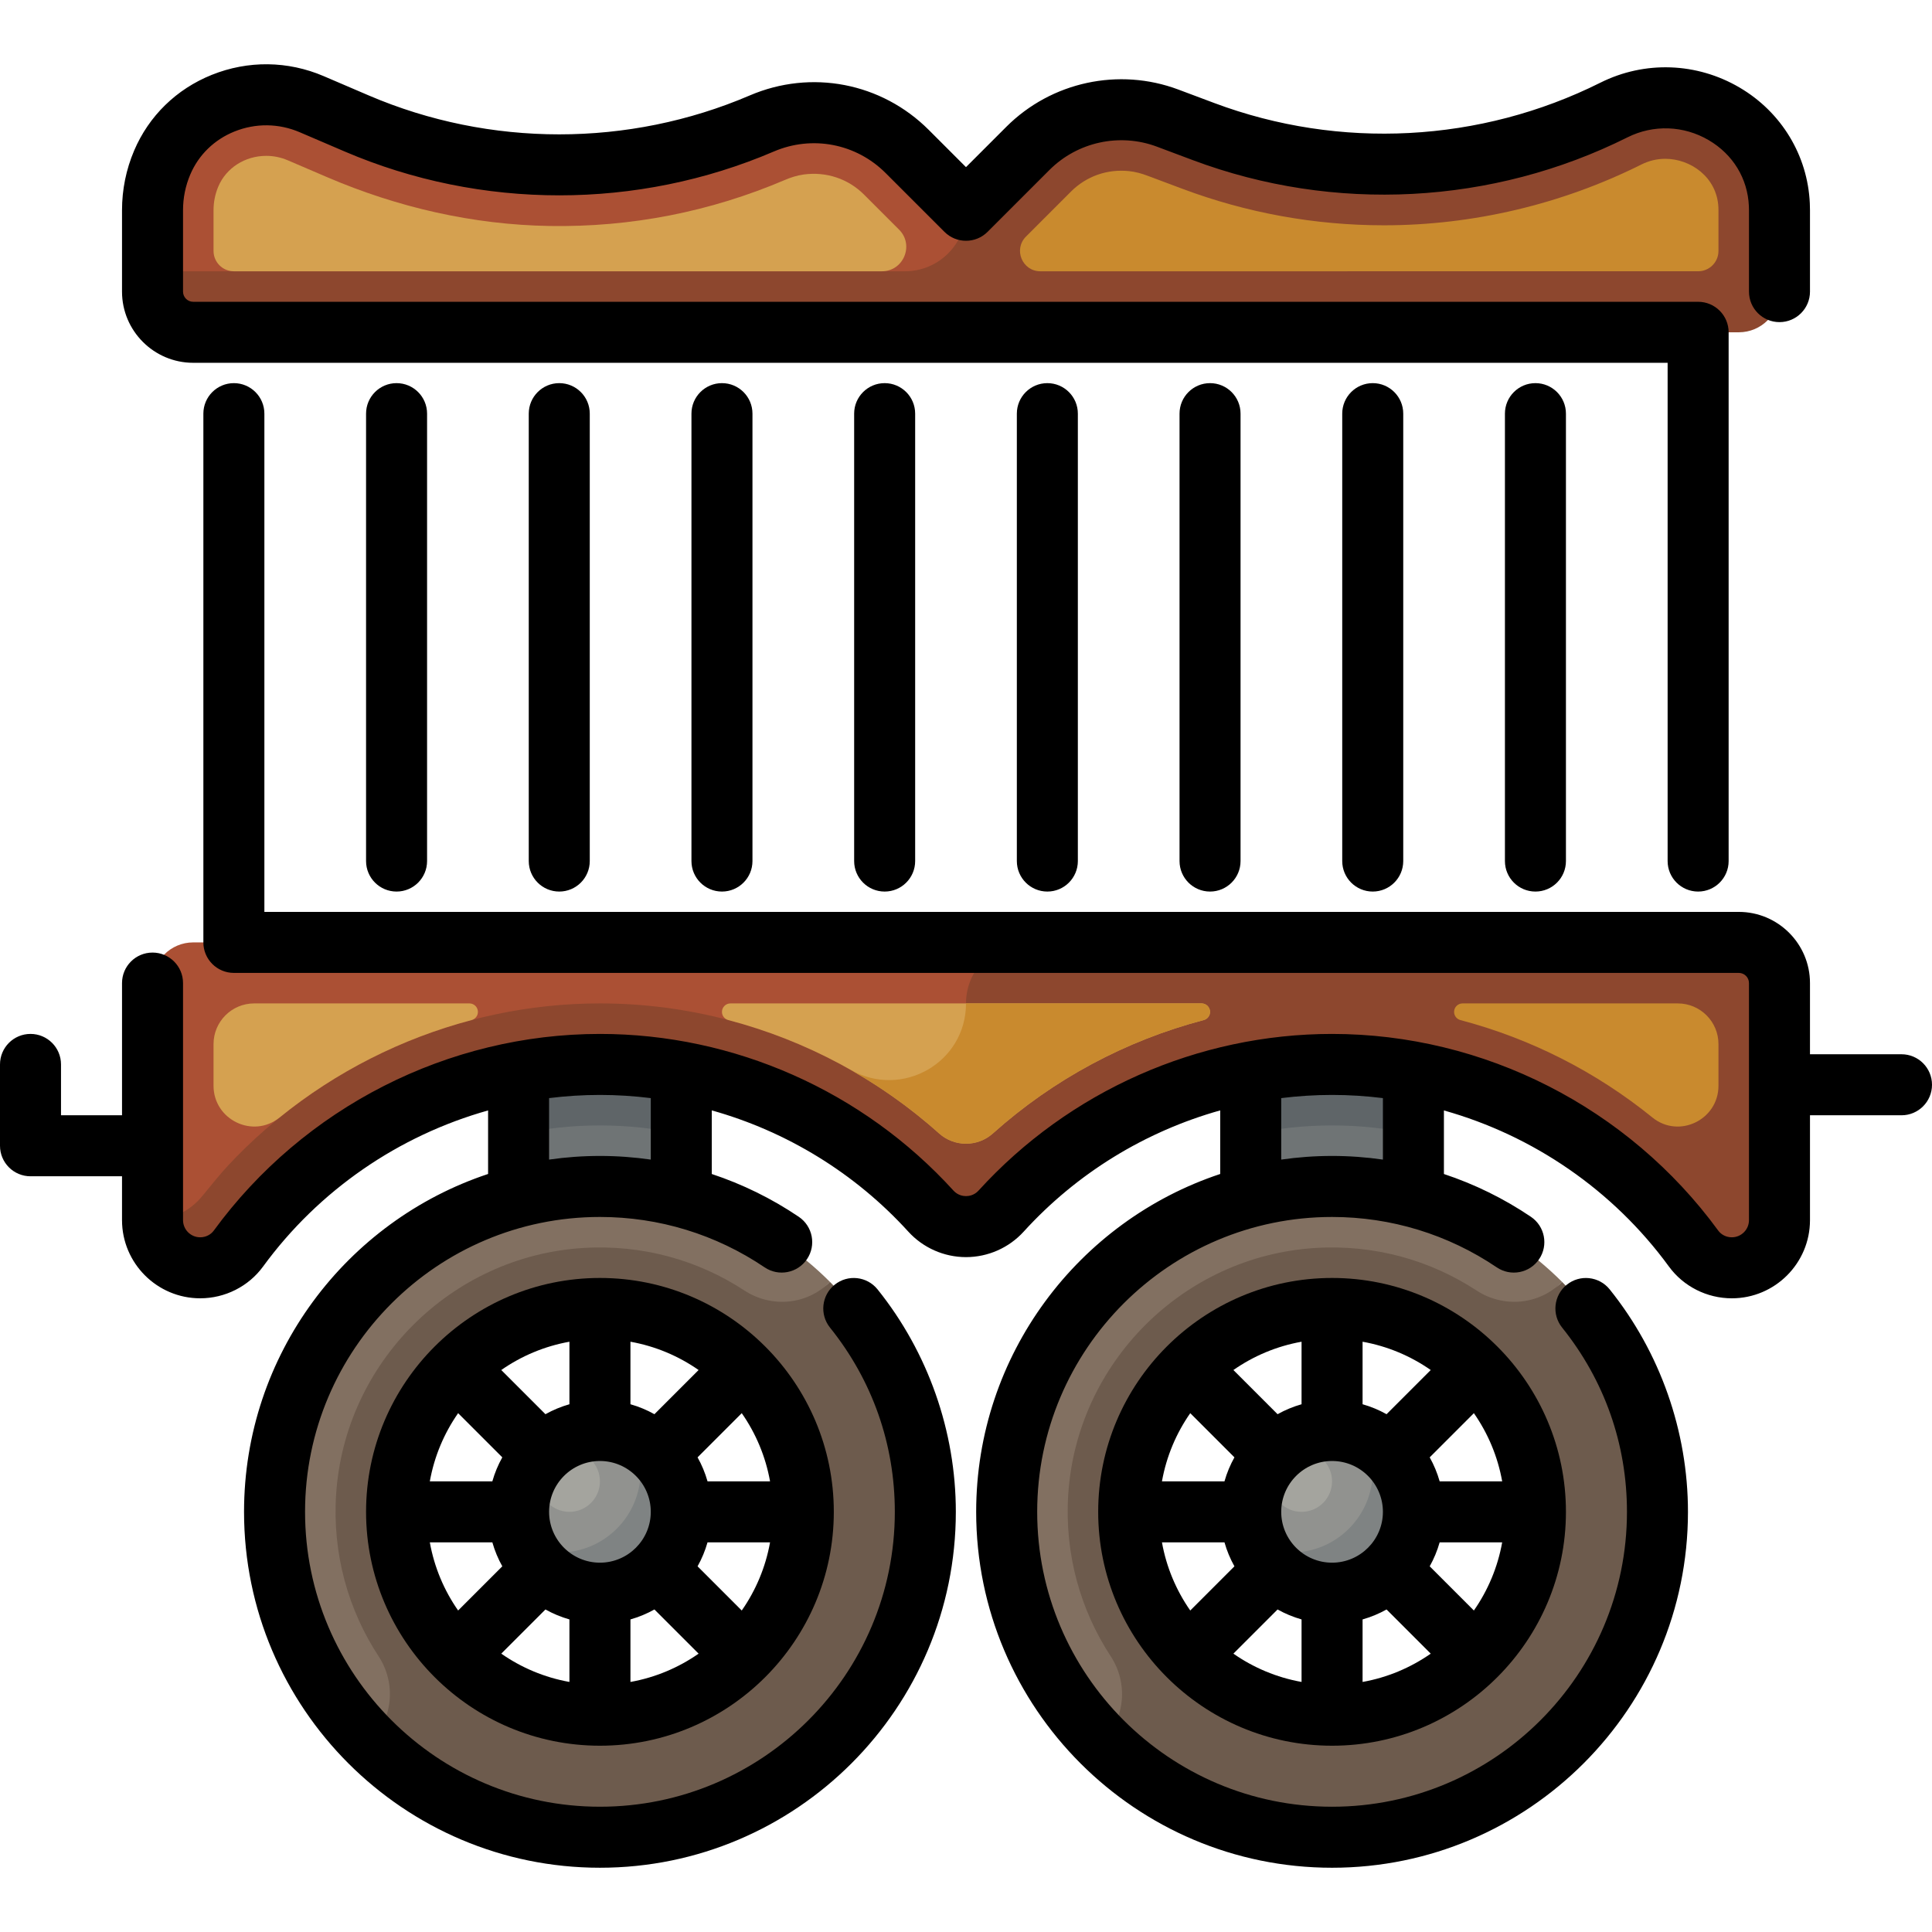 <?xml version="1.0" encoding="iso-8859-1"?>
<!-- Generator: Adobe Illustrator 19.0.0, SVG Export Plug-In . SVG Version: 6.00 Build 0)  -->
<svg version="1.1" id="Layer_1" xmlns="http://www.w3.org/2000/svg" xmlns:xlink="http://www.w3.org/1999/xlink" x="0px" y="0px"
	 viewBox="0 0 511.999 511.999" style="enable-background:new 0 0 511.999 511.999;" xml:space="preserve">
<rect x="137.432" y="271.305" style="fill:#6F7475;" width="43.116" height="64.674"/>
<path style="fill:#5F6568;" d="M180.547,300.542v-29.238h-43.116v29.238c6.953-1.496,14.164-2.291,21.558-2.291
	C166.384,298.251,173.594,299.046,180.547,300.542z"/>
<rect x="331.453" y="271.305" style="fill:#6F7475;" width="43.116" height="64.674"/>
<path style="fill:#5F6568;" d="M353.01,298.251c7.394,0,14.604,0.794,21.558,2.291v-29.238h-43.116v29.238
	C338.406,299.046,345.616,298.251,353.01,298.251z"/>
<path style="fill:#827061;" d="M208.508,351.133l4.376-4.376l7.052-7.052c-15.614-15.614-37.172-25.285-60.946-25.285
	c-47.548,0-86.232,38.683-86.232,86.232c0,23.774,9.671,45.332,25.285,60.946l11.428-11.428l-15.155-49.518l21.558-43.116
	l43.116-21.558L208.508,351.133z"/>
<path style="fill:#6D5B4D;" d="M219.936,339.705l-0.115,0.115c-6.033,6.033-15.428,6.836-22.568,2.163
	c-12.19-7.978-27.004-12.261-42.842-11.249c-34.909,2.231-63.106,30.428-65.338,65.337c-1.013,15.839,3.271,30.653,11.249,42.843
	c4.673,7.14,3.87,16.534-2.163,22.568l-0.115,0.115c16.496,16.496,39.626,26.358,64.994,25.193
	c44.235-2.033,80.057-37.856,82.091-82.091C246.295,379.33,236.432,356.201,219.936,339.705z M105.095,400.651
	c0-29.765,24.13-53.895,53.895-53.895s53.895,24.13,53.895,53.895c0,29.765-24.13,53.895-53.895,53.895
	S105.095,430.416,105.095,400.651z"/>
<circle style="fill:#7F8383;" cx="158.989" cy="400.652" r="21.558"/>
<path style="fill:#91928F;" d="M137.432,400.651c0,3.161,0.697,6.154,1.92,8.859c2.706,1.222,5.698,1.92,8.859,1.92
	c11.906,0,21.558-9.651,21.558-21.558c0-3.161-0.697-6.154-1.92-8.859c-2.706-1.222-5.698-1.92-8.859-1.92
	C147.083,379.093,137.432,388.746,137.432,400.651z"/>
<circle style="fill:#A4A49E;" cx="150.905" cy="392.568" r="8.084"/>
<path style="fill:#827061;" d="M402.529,351.133l4.376-4.376l7.052-7.052c-15.614-15.614-37.172-25.285-60.946-25.285
	c-47.548,0-86.232,38.683-86.232,86.232c0,23.774,9.671,45.332,25.285,60.946l11.428-11.428l-15.155-49.518l21.558-43.116
	l43.116-21.558L402.529,351.133z"/>
<path style="fill:#6D5B4D;" d="M413.957,339.705l-0.115,0.115c-6.033,6.033-15.428,6.836-22.568,2.163
	c-12.19-7.978-27.004-12.261-42.842-11.249c-34.909,2.231-63.106,30.428-65.338,65.337c-1.013,15.839,3.271,30.653,11.249,42.843
	c4.673,7.14,3.87,16.534-2.163,22.568l-0.115,0.115c16.496,16.496,39.626,26.358,64.994,25.193
	c44.235-2.033,80.057-37.856,82.091-82.091C440.316,379.33,430.453,356.201,413.957,339.705z M299.116,400.651
	c0-29.765,24.13-53.895,53.895-53.895c29.765,0,53.895,24.13,53.895,53.895c0,29.765-24.13,53.895-53.895,53.895
	C323.246,454.546,299.116,430.416,299.116,400.651z"/>
<circle style="fill:#7F8383;" cx="353.01" cy="400.652" r="21.558"/>
<path style="fill:#91928F;" d="M331.453,400.651c0,3.161,0.697,6.154,1.92,8.859c2.706,1.222,5.698,1.92,8.859,1.92
	c11.906,0,21.558-9.651,21.558-21.558c0-3.161-0.697-6.154-1.92-8.859c-2.706-1.222-5.698-1.92-8.859-1.92
	C341.104,379.093,331.453,388.746,331.453,400.651z"/>
<circle style="fill:#A4A49E;" cx="344.926" cy="392.568" r="8.084"/>
<path style="fill:#AB5034;" d="M40.421,260.525v62.822c0,6.976,5.655,12.631,12.631,12.631l0,0c3.993,0,7.776-1.87,10.131-5.094
	c21.583-29.558,56.487-48.801,95.807-48.801c34.722,0,66.003,15.005,87.706,38.869c4.984,5.48,13.626,5.48,18.61,0
	c21.703-23.864,52.984-38.869,87.706-38.869c39.319,0,74.224,19.242,95.807,48.801c2.355,3.225,6.138,5.094,10.131,5.094l0,0
	c6.976,0,12.631-5.655,12.631-12.631v-62.822c0-5.953-4.826-10.779-10.779-10.779h-409.6
	C45.247,249.746,40.421,254.572,40.421,260.525z"/>
<path style="fill:#8D472E;" d="M460.8,249.746H272.168c-8.929,0-16.168,7.239-16.168,16.168l0,0
	c0,15.677-16.913,25.354-30.545,17.613c-20.096-11.413-42.993-17.613-66.465-17.613c-37.47,0-73.312,15.866-98.666,43.087
	c-1.677,1.8-4.327,5.008-6.689,7.934c-3.232,4.002-8.076,6.339-13.213,6.401v0.012c0,4.499,2.311,8.779,6.249,10.957
	c5.934,3.282,12.903,1.523,16.513-3.421c21.583-29.558,56.487-48.801,95.807-48.801c34.722,0,66.003,15.005,87.706,38.869
	c4.984,5.48,13.626,5.48,18.61,0c21.703-23.863,52.984-38.869,87.706-38.869c39.206,0,74.023,19.132,95.62,48.546
	c2.212,3.012,5.613,5.032,9.338,5.312c7.418,0.559,13.609-5.295,13.609-12.593v-62.822
	C471.579,254.572,466.753,249.746,460.8,249.746z"/>
<g>
	<path style="fill:#D5A150;" d="M191.326,268.16L191.326,268.16c0,1.022,0.692,1.905,1.68,2.164
		c20.631,5.416,39.841,15.688,55.879,30.053c4.037,3.615,10.193,3.615,14.228,0c16.038-14.365,35.248-24.636,55.879-30.053
		c0.988-0.26,1.68-1.143,1.68-2.163l0,0c0-1.241-1.006-2.245-2.245-2.245H193.572C192.332,265.914,191.326,266.92,191.326,268.16z"
		/>
	<path style="fill:#D5A150;" d="M56.589,276.693v11.034c0,9.031,10.483,14.112,17.497,8.425
		c14.939-12.112,32.317-20.932,50.883-25.82c0.99-0.261,1.683-1.145,1.683-2.169l0,0c0-1.242-1.007-2.25-2.25-2.25H67.368
		C61.415,265.914,56.589,270.74,56.589,276.693z"/>
</g>
<g>
	<path style="fill:#C98A2E;" d="M385.347,268.164L385.347,268.164c0,1.023,0.693,1.908,1.683,2.169
		c18.566,4.888,35.946,13.708,50.883,25.82c7.014,5.688,17.497,0.606,17.497-8.425v-11.034c0-5.953-4.826-10.779-10.779-10.779
		h-57.035C386.354,265.914,385.347,266.921,385.347,268.164z"/>
	<path style="fill:#C98A2E;" d="M225.426,283.511l0.014,0.025c8.35,4.74,16.222,10.37,23.445,16.841
		c4.037,3.615,10.193,3.615,14.228,0c16.038-14.365,35.248-24.636,55.879-30.053c0.988-0.26,1.68-1.143,1.68-2.164
		c0-1.241-1.006-2.245-2.245-2.245H256C256,281.606,239.073,291.257,225.426,283.511z"/>
</g>
<path style="fill:#AB5034;" d="M240.421,40.146c-10.121-10.121-25.384-13.061-38.54-7.422l0,0
	c-34.273,14.688-73.067,14.688-107.34,0L82.62,27.614c-15.216-6.521-33.15,0.229-39.63,15.461
	c-1.652,3.885-2.568,8.161-2.568,12.649v21.558c0,5.953,4.826,10.779,10.779,10.779h204.8V55.725L240.421,40.146z"/>
<path style="fill:#8D472E;" d="M471.546,54.245c-0.975-21.645-24.457-34.779-43.837-25.09l0,0
	c-33.886,16.943-73.297,19.011-108.769,5.709l-9.497-3.561c-12.853-4.82-27.336-1.683-37.043,8.024L256,55.725l0,0
	c0,8.929-7.239,16.168-16.168,16.168h-2.695H40.421v5.389c0,5.953,4.826,10.779,10.779,10.779H256h204.8
	c5.953,0,10.779-4.826,10.779-10.779v-5.389V55.725C471.579,55.229,471.568,54.735,471.546,54.245z"/>
<path style="fill:#D5A150;" d="M61.979,71.893c-2.976,0-5.389-2.413-5.389-5.389V55.725c0-2.201,0.429-4.328,1.277-6.32
	c2.093-4.921,7.075-8.101,12.691-8.101c1.962,0,3.877,0.395,5.692,1.172l10.507,4.503c18.634,7.986,38.607,12.575,58.877,12.909
	c21.582,0.356,42.587-3.755,62.389-12.205c1.58-0.675,3.23-1.199,4.932-1.434c6.024-0.832,11.843,1.141,16.034,5.33l9.274,9.274
	c4.074,4.074,1.189,11.041-4.574,11.041H61.979V71.893z"/>
<path style="fill:#C98A2E;" d="M275.708,71.893c-4.801,0-7.206-5.806-3.811-9.2l11.934-11.934c4.05-4.05,9.62-6.029,15.427-5.405
	c1.635,0.176,3.233,0.61,4.773,1.188l9.23,3.461c17.172,6.439,35.176,9.704,53.513,9.704c23.541,0,47.112-5.564,68.165-16.091
	c2.032-1.016,4.181-1.531,6.389-1.531c6.629,0,13.702,4.82,14.065,12.887c0.011,0.248,0.017,0.499,0.017,0.752v10.779
	c0,2.976-2.413,5.389-5.389,5.389H275.708V71.893z"/>
<path d="M158.989,338.672c-34.176,0-61.979,27.803-61.979,61.979s27.803,61.979,61.979,61.979s61.979-27.803,61.979-61.979
	S193.165,338.672,158.989,338.672z M158.989,414.125c-7.43,0-13.474-6.044-13.474-13.474s6.044-13.474,13.474-13.474
	s13.474,6.044,13.474,13.474S166.419,414.125,158.989,414.125z M173.43,374.778c-1.99-1.115-4.12-2.004-6.356-2.639V355.57
	c6.622,1.185,12.752,3.791,18.064,7.5L173.43,374.778z M150.905,372.139c-2.237,0.635-4.367,1.524-6.356,2.639l-11.708-11.709
	c5.313-3.708,11.444-6.315,18.064-7.5V372.139z M133.116,386.212c-1.115,1.989-2.004,4.119-2.639,6.355h-16.569
	c1.185-6.622,3.791-12.751,7.5-18.064L133.116,386.212z M130.477,408.735c0.635,2.237,1.524,4.367,2.639,6.355L121.408,426.8
	c-3.708-5.313-6.315-11.444-7.5-18.064H130.477z M144.549,426.525c1.99,1.115,4.12,2.004,6.356,2.639v16.569
	c-6.622-1.185-12.751-3.791-18.064-7.5L144.549,426.525z M167.074,429.164c2.237-0.635,4.367-1.524,6.356-2.639l11.708,11.709
	c-5.313,3.708-11.444,6.315-18.064,7.5V429.164z M184.863,415.092c1.115-1.989,2.004-4.119,2.639-6.355h16.569
	c-1.185,6.622-3.791,12.751-7.5,18.064L184.863,415.092z M187.502,392.567c-0.635-2.237-1.524-4.367-2.639-6.355l11.708-11.709
	c3.708,5.313,6.315,11.444,7.5,18.064H187.502z"/>
<path d="M353.01,338.672c-34.176,0-61.979,27.803-61.979,61.979s27.803,61.979,61.979,61.979s61.979-27.803,61.979-61.979
	S387.186,338.672,353.01,338.672z M353.01,414.125c-7.43,0-13.474-6.044-13.474-13.474s6.044-13.474,13.474-13.474
	s13.474,6.044,13.474,13.474S360.44,414.125,353.01,414.125z M367.451,374.778c-1.99-1.115-4.12-2.004-6.356-2.639V355.57
	c6.622,1.185,12.751,3.791,18.064,7.5L367.451,374.778z M344.926,372.139c-2.237,0.635-4.367,1.524-6.356,2.639l-11.708-11.709
	c5.313-3.708,11.444-6.315,18.064-7.5V372.139z M327.137,386.212c-1.115,1.989-2.004,4.119-2.639,6.355h-16.569
	c1.185-6.622,3.791-12.751,7.5-18.064L327.137,386.212z M324.498,408.735c0.635,2.237,1.524,4.367,2.639,6.355L315.429,426.8
	c-3.708-5.313-6.315-11.444-7.5-18.064H324.498z M338.57,426.525c1.99,1.115,4.12,2.004,6.356,2.639v16.569
	c-6.622-1.185-12.751-3.791-18.064-7.5L338.57,426.525z M361.095,429.164c2.237-0.635,4.367-1.524,6.356-2.639l11.708,11.709
	c-5.313,3.708-11.444,6.315-18.064,7.5V429.164z M378.884,415.092c1.115-1.989,2.004-4.119,2.639-6.355h16.569
	c-1.185,6.622-3.791,12.751-7.5,18.064L378.884,415.092z M381.523,392.567c-0.635-2.237-1.524-4.367-2.639-6.355l11.708-11.709
	c3.708,5.313,6.315,11.444,7.5,18.064H381.523z"/>
<path d="M51.2,96.146h390.737v132.042c0,4.465,3.618,8.084,8.084,8.084s8.084-3.62,8.084-8.084V88.062
	c0-4.465-3.618-8.084-8.084-8.084H51.2c-1.486,0-2.695-1.209-2.695-2.695V55.725c0-3.295,0.647-6.486,1.922-9.484
	c2.214-5.203,6.379-9.252,11.729-11.4c5.595-2.246,11.73-2.173,17.279,0.204l11.923,5.109c36.13,15.485,77.576,15.485,113.707,0
	c10.175-4.359,21.812-2.119,29.64,5.709l15.579,15.579c3.158,3.157,8.276,3.157,11.433,0l16.399-16.399
	c7.445-7.447,18.628-9.868,28.487-6.171l9.498,3.561c37.451,14.044,79.448,11.84,115.224-6.048
	c6.833-3.416,14.873-3.133,21.502,0.761c6.435,3.779,10.313,10.144,10.643,17.462c0.017,0.37,0.025,0.742,0.025,1.117v21.558
	c0,4.465,3.618,8.084,8.084,8.084s8.084-3.62,8.084-8.084V55.724c0-0.619-0.015-1.233-0.042-1.843
	c-0.571-12.702-7.527-24.169-18.606-30.676c-11.37-6.678-25.171-7.157-36.923-1.281c-31.767,15.883-69.059,17.841-102.315,5.37
	l-9.498-3.561c-15.785-5.92-33.679-2.042-45.598,9.877l-10.682,10.683l-9.862-9.863c-12.532-12.531-31.153-16.118-47.442-9.136
	c-32.086,13.75-68.887,13.75-100.971,0L85.8,20.184c-9.524-4.082-20.063-4.205-29.671-0.347
	c-9.365,3.761-16.675,10.89-20.582,20.076c-2.129,5.01-3.21,10.331-3.21,15.812v21.558C32.337,87.684,40.799,96.146,51.2,96.146z"/>
<path d="M97.011,109.62v118.568c0,4.465,3.618,8.084,8.084,8.084c4.466,0,8.084-3.62,8.084-8.084V109.62
	c0-4.465-3.618-8.084-8.084-8.084C100.629,101.535,97.011,105.155,97.011,109.62z"/>
<path d="M140.126,109.62v118.568c0,4.465,3.618,8.084,8.084,8.084c4.466,0,8.084-3.62,8.084-8.084V109.62
	c0-4.465-3.618-8.084-8.084-8.084C143.745,101.535,140.126,105.155,140.126,109.62z"/>
<path d="M183.242,109.62v118.568c0,4.465,3.618,8.084,8.084,8.084s8.084-3.62,8.084-8.084V109.62c0-4.465-3.618-8.084-8.084-8.084
	S183.242,105.155,183.242,109.62z"/>
<path d="M226.358,109.62v118.568c0,4.465,3.618,8.084,8.084,8.084s8.084-3.62,8.084-8.084V109.62c0-4.465-3.618-8.084-8.084-8.084
	S226.358,105.155,226.358,109.62z"/>
<path d="M269.474,109.62v118.568c0,4.465,3.618,8.084,8.084,8.084s8.084-3.62,8.084-8.084V109.62c0-4.465-3.618-8.084-8.084-8.084
	S269.474,105.155,269.474,109.62z"/>
<path d="M312.589,109.62v118.568c0,4.465,3.618,8.084,8.084,8.084s8.084-3.62,8.084-8.084V109.62c0-4.465-3.618-8.084-8.084-8.084
	S312.589,105.155,312.589,109.62z"/>
<path d="M355.705,109.62v118.568c0,4.465,3.618,8.084,8.084,8.084s8.084-3.62,8.084-8.084V109.62c0-4.465-3.618-8.084-8.084-8.084
	S355.705,105.155,355.705,109.62z"/>
<path d="M398.821,109.62v118.568c0,4.465,3.618,8.084,8.084,8.084s8.084-3.62,8.084-8.084V109.62c0-4.465-3.618-8.084-8.084-8.084
	S398.821,105.155,398.821,109.62z"/>
<path d="M503.916,279.388h-24.253v-18.863c0-10.401-8.463-18.863-18.863-18.863H70.063V109.62c0-4.465-3.618-8.084-8.084-8.084
	s-8.084,3.62-8.084,8.084v140.126c0,4.465,3.618,8.084,8.084,8.084H460.8c1.486,0,2.695,1.209,2.695,2.695v62.822
	c0,2.507-2.039,4.547-4.547,4.547c-1.442,0-2.79-0.665-3.601-1.777c-23.829-32.634-62.087-52.117-102.336-52.117
	c-35.545,0-69.691,15.132-93.686,41.514c-1.159,1.275-2.58,1.465-3.324,1.465c-0.744,0-2.165-0.191-3.324-1.465
	c-23.995-26.383-58.142-41.514-93.686-41.514c-40.251,0-78.507,19.483-102.335,52.117c-0.813,1.112-2.16,1.777-3.602,1.777
	c-2.507,0-4.547-2.039-4.547-4.547v-62.822c0-4.465-3.618-8.084-8.084-8.084s-8.084,3.62-8.084,8.084v35.032H16.168v-13.474
	c0-4.465-3.618-8.084-8.084-8.084S0,277.618,0,282.083v21.558c0,4.465,3.618,8.084,8.084,8.084h24.253v11.622
	c0,11.422,9.293,20.715,20.715,20.715c6.585,0,12.814-3.144,16.659-8.411c14.807-20.277,35.992-34.73,59.637-41.376v16.838
	c-37.528,12.455-64.674,47.884-64.674,89.54c0,52.006,42.31,94.316,94.316,94.316s94.316-42.31,94.316-94.316
	c0-21.355-7.366-42.292-20.741-58.953c-2.794-3.481-7.883-4.039-11.365-1.243c-3.481,2.795-4.038,7.883-1.243,11.364
	c11.239,14.001,17.181,30.886,17.181,48.831c0,43.091-35.056,78.147-78.147,78.147s-78.147-35.056-78.147-78.147
	s35.056-78.147,78.147-78.147c15.627,0,30.72,4.619,43.645,13.355c3.698,2.502,8.726,1.528,11.225-2.17
	c2.5-3.698,1.528-8.724-2.171-11.225c-7.194-4.862-14.947-8.654-23.058-11.345v-16.857c19.824,5.558,37.967,16.607,52.083,32.13
	c3.904,4.292,9.476,6.755,15.286,6.755s11.382-2.462,15.287-6.755c14.116-15.522,32.259-26.572,52.082-32.13v16.851
	c-37.528,12.455-64.674,47.884-64.674,89.54c0,52.006,42.31,94.316,94.316,94.316s94.316-42.31,94.316-94.316
	c0-21.355-7.366-42.292-20.741-58.953c-2.794-3.481-7.882-4.039-11.365-1.243c-3.481,2.795-4.038,7.883-1.243,11.364
	c11.24,14.001,17.182,30.886,17.182,48.831c0,43.091-35.056,78.147-78.147,78.147s-78.147-35.056-78.147-78.147
	s35.056-78.147,78.147-78.147c15.627,0,30.72,4.619,43.645,13.355c3.698,2.502,8.726,1.528,11.225-2.17
	c2.5-3.698,1.528-8.724-2.171-11.225c-7.194-4.862-14.947-8.654-23.058-11.345v-16.845c23.645,6.647,44.83,21.099,59.637,41.376
	c3.845,5.267,10.074,8.411,16.659,8.411c11.422,0,20.715-9.293,20.715-20.715v-27.79h24.253c4.466,0,8.084-3.62,8.084-8.084
	S508.382,279.388,503.916,279.388z M172.463,307.303c-4.437-0.637-8.936-0.968-13.474-0.968c-4.575,0-9.072,0.334-13.474,0.967
	v-16.293c4.447-0.554,8.945-0.842,13.474-0.842c4.525,0,9.024,0.29,13.474,0.842V307.303z M366.484,307.303
	c-4.437-0.637-8.936-0.968-13.474-0.968c-4.575,0-9.072,0.334-13.474,0.967v-16.293c4.45-0.552,8.949-0.842,13.474-0.842
	c4.528,0,9.026,0.288,13.474,0.842V307.303z"/>
<g>
</g>
<g>
</g>
<g>
</g>
<g>
</g>
<g>
</g>
<g>
</g>
<g>
</g>
<g>
</g>
<g>
</g>
<g>
</g>
<g>
</g>
<g>
</g>
<g>
</g>
<g>
</g>
<g>
</g>
</svg>
